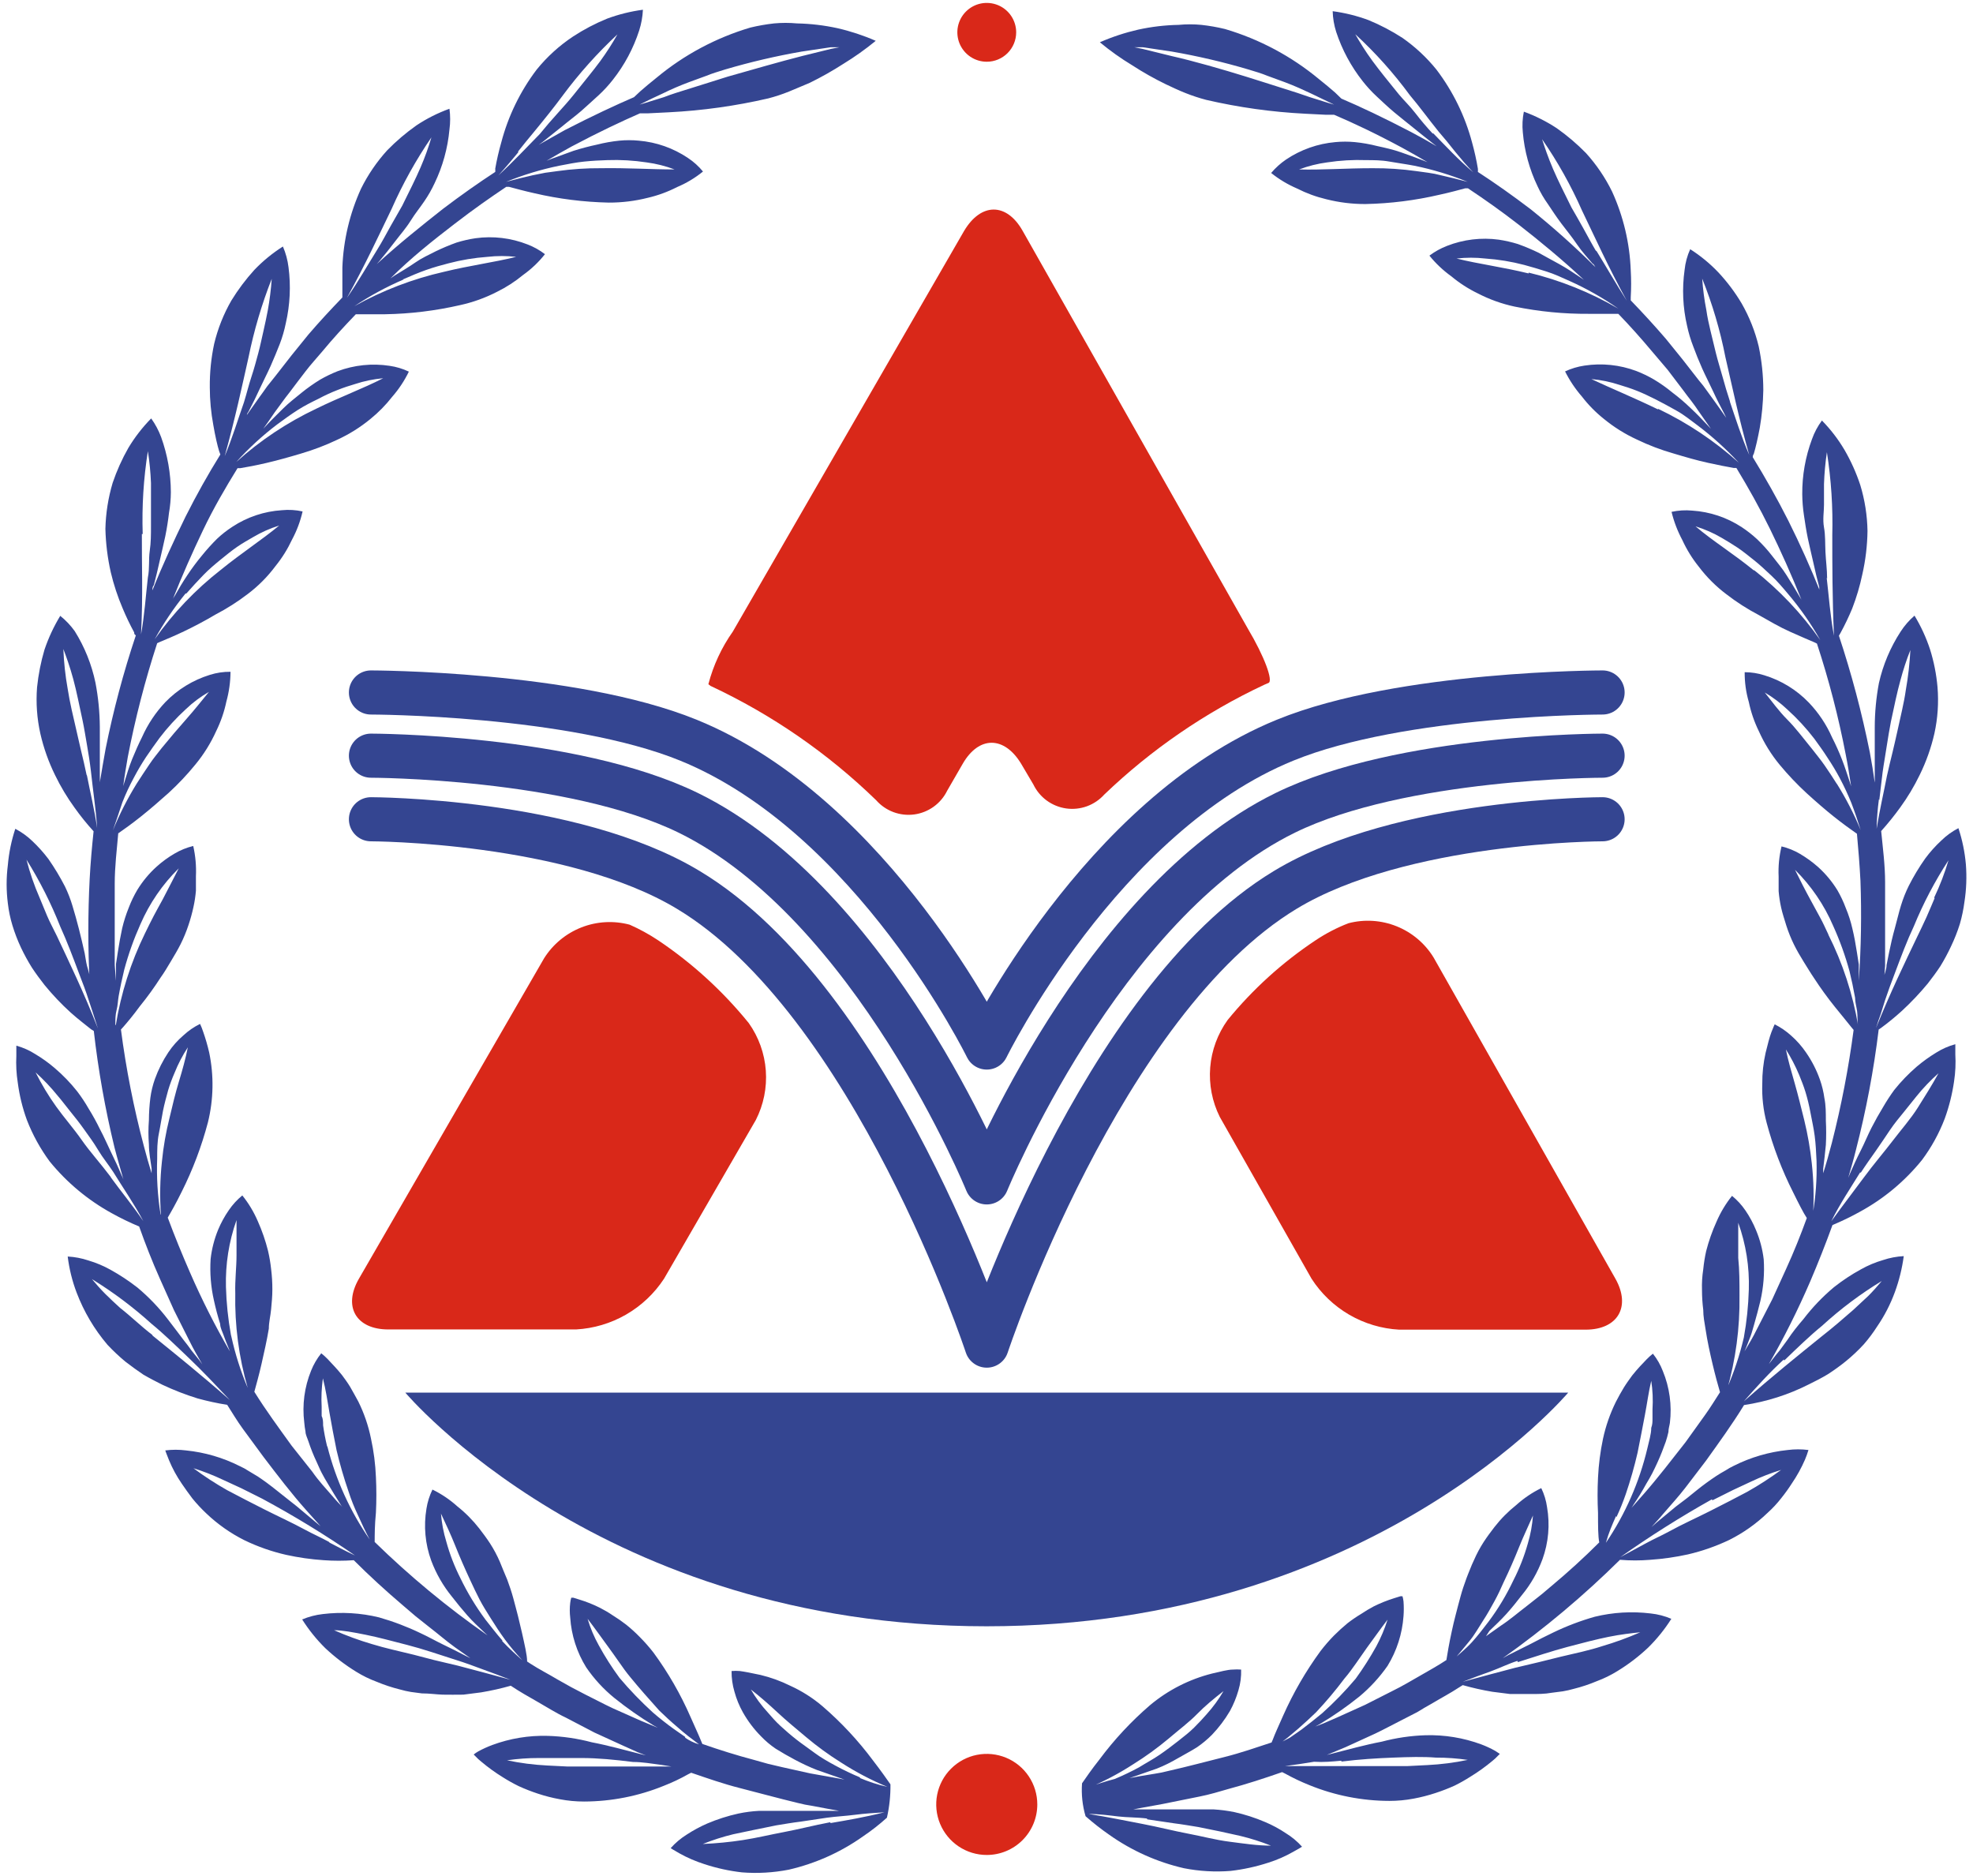 <svg width="142" height="135" viewBox="0 0 142 135" fill="none" xmlns="http://www.w3.org/2000/svg">
<path d="M64.087 128.417C63.818 128.029 63.386 127.418 62.834 126.702C61.769 125.271 60.549 123.961 59.197 122.796C58.486 122.191 57.693 121.689 56.842 121.306C56.171 120.975 55.466 120.72 54.739 120.545C54.113 120.411 53.592 120.307 53.249 120.262C53.05 120.245 52.851 120.245 52.652 120.262C52.647 120.767 52.717 121.269 52.861 121.753C53.002 122.273 53.208 122.774 53.472 123.244C53.827 123.87 54.263 124.447 54.769 124.958C55.089 125.293 55.444 125.593 55.828 125.852C56.26 126.121 56.722 126.389 57.229 126.657C57.736 126.926 58.273 127.179 58.809 127.388L60.434 127.954L60.777 128.074L60.3 127.984L58.303 127.627L56.29 127.179L55.276 126.941L54.263 126.657C53.025 126.33 51.788 125.942 50.55 125.51L50.461 125.301C50.282 124.854 50.014 124.287 49.701 123.572C48.985 121.932 48.09 120.377 47.032 118.935C46.727 118.543 46.399 118.17 46.048 117.817C45.739 117.499 45.41 117.201 45.064 116.923C44.753 116.683 44.43 116.459 44.095 116.252C43.804 116.054 43.5 115.875 43.186 115.715C42.707 115.474 42.208 115.274 41.695 115.119L41.263 114.985H41.114C41.078 115.106 41.053 115.231 41.039 115.357C40.997 115.709 40.997 116.064 41.039 116.416C41.123 117.685 41.517 118.913 42.187 119.994C42.753 120.823 43.436 121.566 44.215 122.2C45.114 122.923 46.06 123.585 47.047 124.183L47.345 124.347L46.123 123.84L44.11 122.945C43.439 122.632 42.783 122.275 42.113 121.947L41.114 121.425L40.13 120.873C39.489 120.486 38.803 120.143 38.162 119.725L37.938 119.576C37.938 119.114 37.76 118.384 37.566 117.504C37.476 117.131 37.387 116.729 37.282 116.311C37.178 115.894 37.059 115.462 36.94 115.014C36.82 114.567 36.671 114.135 36.507 113.688L36.239 113.047L35.971 112.391C35.773 111.935 35.539 111.496 35.27 111.079C35.017 110.691 34.748 110.333 34.495 110.005C34.033 109.413 33.503 108.877 32.914 108.41C32.377 107.926 31.775 107.52 31.125 107.203C30.913 107.636 30.768 108.098 30.693 108.574C30.482 109.83 30.6 111.12 31.036 112.316C31.389 113.256 31.892 114.132 32.527 114.91C32.87 115.357 33.242 115.805 33.63 116.252C34.018 116.699 34.45 117.087 34.852 117.474L35.091 117.698C32.202 115.684 29.485 113.435 26.966 110.974C26.966 110.512 26.966 109.767 27.056 108.858C27.098 108.008 27.098 107.158 27.056 106.308C27.018 105.37 26.899 104.438 26.698 103.521C26.511 102.6 26.205 101.708 25.788 100.867C25.58 100.494 25.401 100.151 25.207 99.823C25.013 99.496 24.805 99.227 24.611 98.959C24.208 98.452 23.821 98.079 23.567 97.796C23.427 97.652 23.277 97.518 23.12 97.394C22.816 97.773 22.57 98.195 22.39 98.646C21.91 99.826 21.741 101.109 21.898 102.373C21.915 102.593 21.945 102.812 21.987 103.029C21.987 103.252 22.121 103.491 22.196 103.729C22.364 104.238 22.563 104.736 22.792 105.22C22.911 105.474 23.016 105.742 23.15 105.995C23.284 106.249 23.433 106.517 23.582 106.756C23.88 107.262 24.193 107.769 24.492 108.246C24.533 108.322 24.583 108.392 24.641 108.455C24.417 108.217 24.178 107.978 23.97 107.725C23.448 107.128 22.911 106.547 22.479 105.921L20.988 104.042C20.064 102.76 19.14 101.508 18.305 100.166C18.424 99.719 18.633 99.004 18.827 98.139C19.02 97.274 19.199 96.514 19.348 95.619C19.348 95.157 19.468 94.71 19.512 94.233C19.557 93.756 19.602 93.294 19.602 92.817C19.604 92.318 19.574 91.82 19.512 91.326C19.465 90.885 19.39 90.446 19.289 90.014C19.107 89.289 18.863 88.58 18.558 87.897C18.272 87.228 17.895 86.601 17.44 86.034C17.068 86.338 16.741 86.695 16.471 87.092C16.163 87.535 15.904 88.01 15.696 88.508C15.421 89.181 15.24 89.888 15.159 90.61C15.095 91.611 15.175 92.615 15.398 93.592C15.517 94.144 15.666 94.71 15.845 95.276C15.845 95.56 16.009 95.843 16.099 96.111C16.188 96.38 16.307 96.648 16.412 96.916L16.546 97.259C15.477 95.418 14.517 93.517 13.668 91.564C13.102 90.267 12.565 88.956 12.073 87.629C12.312 87.226 12.685 86.57 13.072 85.78C13.875 84.181 14.51 82.502 14.966 80.771C15.371 79.124 15.402 77.408 15.055 75.747C14.94 75.243 14.795 74.745 14.623 74.257C14.56 74.063 14.486 73.874 14.399 73.69C13.963 73.904 13.562 74.18 13.206 74.51C12.789 74.865 12.423 75.277 12.118 75.732C11.719 76.332 11.393 76.978 11.149 77.656C10.993 78.095 10.883 78.55 10.821 79.012C10.755 79.546 10.72 80.084 10.717 80.622C10.672 81.203 10.672 81.786 10.717 82.366C10.717 82.948 10.836 83.529 10.911 84.096V84.439C10.717 83.797 10.523 83.142 10.359 82.501C9.626 79.737 9.073 76.928 8.704 74.093L8.868 73.914C9.166 73.571 9.584 73.079 10.061 72.423C10.596 71.766 11.094 71.079 11.552 70.366C11.82 69.993 12.058 69.59 12.297 69.188C12.536 68.785 12.789 68.368 12.998 67.951C13.219 67.508 13.409 67.049 13.564 66.579C13.707 66.154 13.827 65.721 13.922 65.282C14.008 64.894 14.068 64.501 14.101 64.104C14.101 63.91 14.101 63.732 14.101 63.553C14.101 63.374 14.101 63.21 14.101 63.061C14.135 62.33 14.07 61.598 13.907 60.884C13.441 60.998 12.994 61.178 12.58 61.421C12.111 61.692 11.671 62.012 11.268 62.375C10.729 62.863 10.262 63.425 9.882 64.045C9.643 64.449 9.439 64.873 9.271 65.312C9.075 65.796 8.915 66.295 8.794 66.803C8.674 67.354 8.57 67.936 8.481 68.517L8.346 69.382C8.346 69.665 8.346 69.948 8.346 70.231C8.346 70.515 8.346 70.47 8.346 70.589L8.257 69.456V68.278C8.257 67.488 8.257 66.788 8.257 65.923V63.597C8.257 62.375 8.406 61.167 8.51 59.975C8.898 59.706 9.509 59.274 10.195 58.723C10.881 58.171 11.447 57.679 12.148 57.053C12.838 56.42 13.481 55.737 14.071 55.011C14.672 54.28 15.174 53.473 15.562 52.61C15.893 51.938 16.138 51.227 16.292 50.493C16.485 49.794 16.586 49.072 16.59 48.347C16.085 48.341 15.582 48.417 15.1 48.57C13.883 48.946 12.78 49.623 11.895 50.538C11.201 51.274 10.637 52.12 10.225 53.043C9.971 53.55 9.733 54.086 9.509 54.638C9.286 55.19 9.122 55.741 8.958 56.278L8.868 56.576C8.958 55.875 9.077 55.175 9.196 54.489C9.731 51.714 10.438 48.976 11.313 46.289L11.507 46.2C11.939 46.021 12.55 45.768 13.236 45.44C13.922 45.112 14.727 44.694 15.502 44.232C16.324 43.804 17.107 43.305 17.843 42.741C18.594 42.172 19.262 41.5 19.825 40.744C20.299 40.159 20.7 39.518 21.018 38.836C21.361 38.197 21.617 37.515 21.778 36.808C21.289 36.699 20.786 36.669 20.288 36.719C19.016 36.799 17.788 37.211 16.725 37.911C16.331 38.166 15.962 38.455 15.621 38.776C15.236 39.158 14.873 39.561 14.533 39.983C14.16 40.432 13.812 40.899 13.49 41.385C13.162 41.877 12.864 42.369 12.58 42.876C12.53 42.947 12.485 43.022 12.446 43.099C13.117 41.4 13.847 39.76 14.608 38.165C15.368 36.57 16.233 35.094 17.097 33.692H17.306C17.753 33.618 18.409 33.499 19.169 33.32C19.93 33.141 20.75 32.917 21.644 32.649C22.544 32.386 23.421 32.053 24.268 31.65C25.124 31.258 25.925 30.757 26.653 30.159C27.239 29.684 27.77 29.144 28.233 28.549C28.709 28.003 29.11 27.397 29.426 26.745C28.988 26.537 28.52 26.396 28.04 26.328C26.78 26.135 25.491 26.269 24.298 26.715C23.861 26.888 23.438 27.093 23.031 27.327C22.569 27.612 22.126 27.925 21.704 28.266C21.271 28.624 20.794 28.982 20.377 29.399C19.96 29.816 19.542 30.219 19.155 30.636L18.946 30.86C19.229 30.472 19.497 30.07 19.766 29.682L20.541 28.624L20.854 28.221C21.227 27.714 21.614 27.222 21.987 26.73C22.36 26.238 22.777 25.791 23.165 25.329C23.955 24.375 24.775 23.481 25.61 22.616H25.818C26.28 22.616 26.951 22.616 27.727 22.616C29.538 22.585 31.342 22.365 33.108 21.96C34.031 21.759 34.923 21.438 35.762 21.006C36.438 20.674 37.074 20.263 37.655 19.783C38.245 19.363 38.772 18.861 39.221 18.293C38.839 18 38.417 17.764 37.968 17.592C36.78 17.125 35.491 16.971 34.226 17.145C33.762 17.214 33.303 17.319 32.855 17.458C32.347 17.64 31.85 17.849 31.364 18.084C30.857 18.337 30.32 18.591 29.873 18.904C29.426 19.217 28.889 19.53 28.383 19.843L28.099 20.037C29.59 18.546 31.2 17.279 32.691 16.131C34.182 14.983 35.24 14.253 36.433 13.448H36.641C37.089 13.567 37.73 13.746 38.475 13.91C40.226 14.318 42.015 14.542 43.812 14.581C44.757 14.584 45.699 14.469 46.615 14.238C47.35 14.068 48.061 13.807 48.732 13.463C49.403 13.181 50.031 12.804 50.595 12.344C50.287 11.97 49.926 11.643 49.522 11.375C48.466 10.662 47.244 10.23 45.974 10.123C45.508 10.078 45.038 10.078 44.572 10.123C44.034 10.178 43.501 10.273 42.977 10.406C42.411 10.526 41.844 10.675 41.278 10.854L39.638 11.45L39.34 11.569C39.966 11.197 40.577 10.854 41.144 10.541C43.111 9.497 44.766 8.722 46.063 8.155H46.66L48.15 8.081C50.555 7.959 52.945 7.625 55.291 7.082C55.798 6.951 56.296 6.787 56.782 6.59C57.274 6.396 57.751 6.173 58.273 5.964C59.109 5.554 59.92 5.096 60.703 4.592C61.515 4.095 62.292 3.543 63.028 2.938C62.139 2.549 61.216 2.245 60.27 2.028C59.315 1.82 58.341 1.705 57.363 1.685C56.813 1.634 56.259 1.634 55.709 1.685C55.136 1.75 54.569 1.849 54.009 1.983C51.536 2.715 49.238 3.942 47.256 5.591C46.824 5.934 46.436 6.262 46.093 6.56L45.631 6.993C44.319 7.559 42.649 8.334 40.652 9.363L38.773 10.421L39.042 10.227L40.443 9.109C40.905 8.722 41.397 8.364 41.844 7.976C42.291 7.589 42.709 7.186 43.111 6.829C43.472 6.493 43.806 6.129 44.11 5.74C44.947 4.679 45.588 3.478 46.004 2.192C46.157 1.709 46.248 1.208 46.272 0.701C45.391 0.818 44.526 1.033 43.693 1.342C42.839 1.691 42.02 2.12 41.248 2.625C40.257 3.282 39.372 4.086 38.624 5.01C37.439 6.575 36.573 8.358 36.075 10.257C35.899 10.876 35.755 11.503 35.643 12.136C35.651 12.215 35.651 12.295 35.643 12.374C34.435 13.164 33.183 14.044 31.886 15.028C30.395 16.206 28.725 17.532 27.115 19.008L27.324 18.77C27.697 18.322 28.069 17.86 28.442 17.368C28.815 16.876 29.217 16.429 29.56 15.878C29.903 15.326 30.246 14.924 30.544 14.476C30.823 14.07 31.067 13.641 31.275 13.194C31.862 11.977 32.225 10.664 32.348 9.318C32.415 8.823 32.415 8.322 32.348 7.827C31.513 8.129 30.717 8.529 29.978 9.02C29.224 9.552 28.521 10.15 27.876 10.809C27.119 11.641 26.481 12.574 25.982 13.582C25.17 15.364 24.714 17.289 24.641 19.247C24.641 20.052 24.641 20.738 24.641 21.185C24.641 21.185 24.641 21.334 24.641 21.408C23.821 22.258 23.001 23.138 22.196 24.077L20.988 25.568L19.825 27.058L19.229 27.804C19.035 28.072 18.856 28.34 18.663 28.594L17.768 29.861C17.768 29.757 17.872 29.667 17.917 29.563C18.186 29.056 18.454 28.505 18.707 27.953C18.961 27.401 19.244 26.865 19.483 26.328C19.721 25.791 19.945 25.24 20.139 24.748C20.324 24.264 20.468 23.765 20.571 23.257C20.875 21.938 20.94 20.574 20.765 19.232C20.702 18.718 20.567 18.216 20.362 17.741C19.611 18.218 18.92 18.783 18.305 19.426C17.686 20.108 17.132 20.847 16.65 21.632C16.091 22.606 15.674 23.655 15.413 24.748C15.194 25.777 15.089 26.826 15.1 27.878C15.101 28.789 15.186 29.697 15.353 30.592C15.487 31.382 15.651 32.082 15.771 32.47L15.86 32.709C14.975 34.13 14.141 35.62 13.355 37.181C12.521 38.895 11.701 40.654 10.97 42.488C10.97 42.354 10.97 42.235 11.075 42.1C11.224 41.549 11.358 40.967 11.492 40.371C11.626 39.775 11.775 39.178 11.895 38.597C12.014 38.016 12.103 37.434 12.163 36.913C12.249 36.42 12.294 35.922 12.297 35.422C12.292 34.07 12.055 32.728 11.596 31.456C11.418 30.979 11.178 30.528 10.881 30.114C10.253 30.753 9.702 31.464 9.241 32.231C8.783 33.033 8.404 33.877 8.108 34.751C7.788 35.826 7.612 36.939 7.586 38.06C7.612 39.114 7.742 40.163 7.974 41.191C8.183 42.073 8.467 42.936 8.823 43.77C9.071 44.366 9.349 44.948 9.658 45.514C9.658 45.589 9.658 45.663 9.778 45.723C8.882 48.398 8.156 51.127 7.601 53.892C7.452 54.697 7.318 55.502 7.184 56.307C7.191 56.178 7.191 56.049 7.184 55.92C7.184 55.339 7.184 54.742 7.184 54.131C7.184 53.52 7.184 52.909 7.184 52.312C7.176 51.246 7.072 50.184 6.871 49.137C6.597 47.821 6.092 46.564 5.38 45.425C5.084 45.011 4.733 44.64 4.336 44.322C3.871 45.088 3.491 45.903 3.203 46.752C2.941 47.638 2.762 48.546 2.667 49.465C2.58 50.584 2.66 51.709 2.905 52.804C3.141 53.836 3.496 54.836 3.964 55.786C4.361 56.606 4.829 57.389 5.365 58.126C5.787 58.72 6.245 59.288 6.736 59.826C6.617 60.959 6.513 62.107 6.453 63.27C6.326 65.752 6.326 68.24 6.453 70.723C6.46 70.604 6.46 70.485 6.453 70.366C6.453 70.082 6.334 69.799 6.259 69.501C6.185 69.203 6.155 68.905 6.095 68.606C5.961 68.025 5.827 67.414 5.678 66.847C5.529 66.281 5.38 65.714 5.216 65.193C5.074 64.717 4.895 64.253 4.679 63.806C4.326 63.12 3.928 62.457 3.486 61.823C3.14 61.365 2.756 60.936 2.339 60.541C1.971 60.186 1.554 59.885 1.101 59.647C0.822 60.493 0.642 61.368 0.565 62.256C0.448 63.171 0.448 64.098 0.565 65.014C0.627 65.549 0.736 66.078 0.893 66.594C1.062 67.15 1.271 67.693 1.519 68.219C1.75 68.705 2.009 69.178 2.294 69.635C2.577 70.067 2.89 70.485 3.203 70.887C3.776 71.588 4.398 72.246 5.067 72.855C5.663 73.392 6.215 73.794 6.557 74.078L6.751 74.197C7.072 77.023 7.57 79.826 8.242 82.59C8.436 83.35 8.659 84.081 8.883 84.886C8.84 84.769 8.79 84.654 8.734 84.543C8.51 84.006 8.257 83.47 7.989 82.918C7.72 82.366 7.482 81.8 7.199 81.278C6.952 80.767 6.678 80.269 6.379 79.787C6.133 79.357 5.859 78.944 5.559 78.55C5.074 77.936 4.53 77.372 3.934 76.865C3.501 76.494 3.037 76.16 2.547 75.867C2.123 75.596 1.661 75.39 1.176 75.255C1.176 75.255 1.176 75.524 1.176 75.986C1.144 76.634 1.178 77.283 1.28 77.924C1.399 78.84 1.619 79.74 1.936 80.607C2.348 81.669 2.9 82.672 3.576 83.589C4.813 85.108 6.331 86.373 8.048 87.316C8.686 87.67 9.343 87.989 10.016 88.27C10.463 89.537 10.955 90.789 11.507 92.027L12.521 94.293L13.639 96.514C13.922 97.095 14.25 97.647 14.563 98.198L14.339 97.885L13.788 97.2C13.609 96.946 13.43 96.708 13.236 96.469C12.878 95.977 12.491 95.5 12.103 94.978C11.456 94.129 10.716 93.354 9.897 92.668C9.285 92.191 8.637 91.762 7.959 91.386C7.453 91.104 6.918 90.879 6.364 90.715C5.882 90.553 5.38 90.457 4.873 90.431C4.982 91.319 5.197 92.19 5.514 93.025C6.034 94.395 6.786 95.666 7.735 96.782C8.137 97.211 8.565 97.614 9.017 97.99C9.455 98.328 9.887 98.641 10.314 98.929C10.776 99.197 11.239 99.436 11.686 99.659C12.507 100.046 13.353 100.375 14.22 100.643C14.922 100.836 15.633 100.99 16.352 101.105C16.725 101.687 17.067 102.268 17.47 102.82L18.961 104.847C19.96 106.159 20.958 107.471 22.047 108.694L23.075 109.841L22.732 109.558L21.361 108.41L20.645 107.844L19.93 107.277C19.468 106.905 19.006 106.562 18.558 106.264L17.887 105.861C17.689 105.73 17.479 105.615 17.261 105.518C16.05 104.905 14.736 104.521 13.385 104.385C12.89 104.321 12.389 104.321 11.895 104.385C11.895 104.385 11.984 104.654 12.163 105.086C12.41 105.684 12.72 106.253 13.087 106.785C13.311 107.113 13.564 107.471 13.847 107.844C14.156 108.223 14.49 108.582 14.846 108.917C15.664 109.697 16.594 110.35 17.604 110.855C18.556 111.314 19.556 111.664 20.586 111.899C21.479 112.096 22.386 112.225 23.299 112.286C24.018 112.338 24.741 112.338 25.461 112.286C26.594 113.419 27.771 114.493 28.979 115.521L29.903 116.311L30.842 117.057C31.483 117.549 32.08 118.071 32.736 118.548L33.854 119.338L33.496 119.159C32.989 118.891 32.437 118.622 31.886 118.354C31.334 118.086 30.812 117.787 30.261 117.534C29.301 117.072 28.303 116.693 27.279 116.401C25.958 116.08 24.589 115.999 23.239 116.162C22.726 116.219 22.224 116.35 21.748 116.55C22.224 117.302 22.784 117.998 23.418 118.622C24.096 119.256 24.835 119.82 25.625 120.307C26.096 120.6 26.595 120.845 27.115 121.037C27.657 121.263 28.215 121.448 28.785 121.589C29.045 121.664 29.308 121.724 29.575 121.768L30.365 121.872C30.902 121.872 31.409 121.947 31.856 121.962C32.303 121.976 32.84 121.962 33.347 121.962L34.629 121.798C35.348 121.678 36.059 121.519 36.761 121.32C37.387 121.738 38.043 122.111 38.699 122.483C39.355 122.856 40.026 123.288 40.726 123.616L42.783 124.69L44.87 125.644L45.899 126.106L46.481 126.33L46.108 126.24C44.99 125.957 43.767 125.614 42.59 125.39C41.553 125.115 40.487 124.959 39.414 124.928C38.058 124.89 36.706 125.113 35.434 125.584C35.085 125.714 34.747 125.868 34.42 126.046C34.305 126.112 34.196 126.187 34.092 126.27L34.226 126.404C34.351 126.539 34.485 126.663 34.629 126.777C35.121 127.193 35.645 127.572 36.194 127.91C36.565 128.145 36.948 128.359 37.342 128.551C37.789 128.755 38.247 128.934 38.714 129.087C39.23 129.258 39.758 129.393 40.294 129.49C40.869 129.6 41.453 129.655 42.038 129.654C44.006 129.649 45.955 129.265 47.778 128.521C48.383 128.286 48.971 128.007 49.537 127.686L49.745 127.582C50.923 127.984 52.071 128.387 53.249 128.685C54.426 128.983 56.051 129.43 57.423 129.758L57.945 129.878L58.466 129.967L59.495 130.161L60.39 130.325H59.972H58.168C57.557 130.325 56.946 130.325 56.349 130.325C55.753 130.325 55.172 130.325 54.635 130.325C54.134 130.351 53.636 130.416 53.144 130.519C52.379 130.688 51.63 130.927 50.908 131.234C50.389 131.46 49.891 131.729 49.417 132.039C48.991 132.306 48.604 132.633 48.27 133.008C48.27 133.008 48.493 133.157 48.896 133.381C49.465 133.699 50.064 133.958 50.685 134.156C51.566 134.447 52.475 134.647 53.398 134.752C54.524 134.841 55.658 134.775 56.767 134.559C58.691 134.116 60.509 133.301 62.119 132.158C62.721 131.752 63.294 131.304 63.833 130.817C64.013 130.03 64.097 129.224 64.087 128.417ZM46.451 7.32C46.734 7.186 47.136 6.978 47.673 6.739C48.304 6.427 48.951 6.149 49.611 5.904L50.834 5.457C51.266 5.278 51.728 5.144 52.205 4.995C54.008 4.463 55.84 4.035 57.691 3.713L59.793 3.4H60.419L59.808 3.519L57.751 4.026C56.111 4.443 54.054 5.04 52.369 5.517L50.998 5.949L49.76 6.337C48.985 6.575 48.27 6.799 47.778 6.993L46.481 7.395L46.033 7.529L46.451 7.32ZM40.249 11.927C40.875 11.808 41.457 11.688 42.038 11.629C42.62 11.569 43.186 11.539 43.708 11.524C44.655 11.49 45.603 11.545 46.54 11.688C47.228 11.779 47.904 11.949 48.553 12.195C46.883 12.195 45.199 12.076 43.261 12.106C42.208 12.098 41.157 12.168 40.115 12.315L39.235 12.434L38.341 12.613C37.73 12.747 37.089 12.911 36.418 13.09C37.657 12.586 38.939 12.196 40.249 11.927ZM37.267 10.928L37.864 10.183L38.43 9.497C39.191 8.573 39.921 7.663 40.502 6.873C41.678 5.29 42.995 3.818 44.438 2.475C44.063 3.14 43.65 3.782 43.201 4.399C42.664 5.129 42.023 5.889 41.293 6.814C40.935 7.261 40.547 7.693 40.13 8.155C39.712 8.617 39.295 9.095 38.848 9.646C37.938 10.57 36.999 11.584 35.866 12.628C36.477 11.957 36.91 11.435 37.327 10.928H37.267ZM28.994 20.111C29.575 19.858 30.127 19.619 30.678 19.426C31.23 19.232 31.767 19.083 32.288 18.949C33.201 18.709 34.135 18.554 35.076 18.486C35.765 18.407 36.46 18.407 37.148 18.486C35.523 18.889 33.854 19.098 31.96 19.56C29.701 20.072 27.528 20.905 25.505 22.035C26.627 21.286 27.814 20.642 29.053 20.111H28.994ZM28.189 15.028C28.983 13.229 29.941 11.508 31.051 9.885C30.836 10.615 30.577 11.332 30.276 12.031C29.918 12.866 29.456 13.776 28.949 14.804L28.099 16.295C27.801 16.832 27.503 17.398 27.16 17.95C26.474 19.053 25.788 20.261 24.969 21.438C26.325 18.978 27.279 16.906 28.189 15.028ZM19.945 30.547C20.451 30.174 20.944 29.816 21.436 29.503C21.927 29.19 22.434 28.937 22.926 28.698C23.365 28.462 23.818 28.253 24.283 28.072C24.73 27.893 25.148 27.759 25.55 27.64C26.207 27.423 26.888 27.283 27.578 27.222C26.087 27.983 24.492 28.564 22.762 29.414C20.668 30.405 18.73 31.695 17.008 33.245C17.901 32.256 18.884 31.353 19.945 30.547ZM17.887 25.717C18.278 23.788 18.837 21.898 19.557 20.067C19.504 20.827 19.41 21.583 19.274 22.333C19.184 22.78 19.095 23.257 18.961 23.823C18.827 24.39 18.737 24.867 18.588 25.419C18.439 25.97 18.29 26.537 18.096 27.118C17.902 27.7 17.753 28.326 17.559 28.952C17.127 30.174 16.725 31.516 16.173 32.828C16.948 30.04 17.425 27.759 17.887 25.717ZM13.415 42.712C13.832 42.235 14.235 41.802 14.637 41.385C15.04 40.967 15.472 40.61 15.89 40.267C16.307 39.924 16.68 39.626 17.067 39.357C17.455 39.089 17.858 38.865 18.215 38.657C18.807 38.306 19.437 38.026 20.094 37.822C18.812 38.88 17.395 39.79 15.89 41.012C14.067 42.433 12.464 44.116 11.134 46.006C11.776 44.845 12.519 43.742 13.355 42.712H13.415ZM10.27 38.433C10.206 36.438 10.331 34.441 10.642 32.47C10.762 33.23 10.836 33.997 10.866 34.766C10.866 35.213 10.866 35.69 10.866 36.257C10.866 36.823 10.866 37.315 10.866 37.882C10.866 38.448 10.866 39.044 10.776 39.656C10.687 40.267 10.776 40.908 10.642 41.564C10.493 42.861 10.404 44.247 10.15 45.663C10.299 42.831 10.195 40.52 10.21 38.433H10.27ZM8.809 57.739C9.046 57.136 9.32 56.549 9.628 55.98C9.896 55.468 10.19 54.971 10.508 54.489C10.836 53.997 11.164 53.55 11.477 53.117C12.049 52.365 12.688 51.667 13.385 51.03C13.885 50.553 14.441 50.137 15.04 49.793C14.503 50.449 13.996 51.09 13.415 51.746C12.834 52.402 12.252 53.087 11.641 53.833C11.343 54.22 11.015 54.608 10.732 55.04C10.448 55.473 10.135 55.92 9.837 56.397C9.174 57.471 8.6 58.598 8.123 59.766C8.361 59.08 8.585 58.425 8.809 57.739ZM6.229 55.756C6.11 55.175 5.976 54.608 5.842 54.056C5.708 53.505 5.603 52.998 5.499 52.566C5.26 51.537 5.022 50.553 4.873 49.584C4.702 48.633 4.597 47.672 4.56 46.707C4.769 47.258 5.037 48.004 5.275 48.883C5.514 49.763 5.708 50.777 5.946 51.865C6.066 52.431 6.155 53.013 6.259 53.609C6.364 54.206 6.468 54.861 6.543 55.502C6.617 56.144 6.692 56.814 6.781 57.5C6.871 58.186 6.945 58.887 6.99 59.602C6.796 58.246 6.483 56.978 6.259 55.816L6.229 55.756ZM4.053 67.28C3.829 66.817 3.576 66.355 3.382 65.893L2.845 64.596C2.459 63.714 2.145 62.801 1.906 61.868C2.861 63.396 3.674 65.008 4.336 66.683C4.813 67.727 5.246 68.875 5.708 70.112C5.946 70.723 6.185 71.35 6.393 72.005C6.498 72.334 6.617 72.661 6.721 73.004C6.826 73.347 6.945 73.675 7.049 74.018C5.991 71.32 4.977 69.248 4.083 67.339L4.053 67.28ZM8.302 73.735C8.302 73.377 8.302 73.034 8.391 72.691C8.481 72.348 8.481 72.02 8.54 71.692C8.659 71.022 8.794 70.395 8.943 69.784C9.243 68.667 9.632 67.575 10.105 66.519C10.757 65.013 11.694 63.646 12.864 62.494C12.476 63.24 12.103 63.985 11.701 64.745C11.492 65.133 11.268 65.521 11.06 65.923C10.851 66.326 10.642 66.743 10.434 67.175C9.411 69.266 8.703 71.497 8.332 73.794L8.302 73.735ZM7.959 84.692C7.243 83.738 6.468 82.888 5.887 82.053C5.305 81.219 4.619 80.443 4.053 79.653C3.486 78.863 2.994 78.043 2.562 77.178C3.131 77.693 3.66 78.251 4.142 78.848C4.441 79.191 4.724 79.579 5.052 79.981C5.38 80.384 5.723 80.816 6.051 81.278C6.379 81.74 6.736 82.217 7.064 82.769C7.392 83.32 7.795 83.798 8.153 84.349C8.838 85.467 9.643 86.615 10.314 87.882C9.524 86.719 8.689 85.721 7.989 84.752L7.959 84.692ZM11.552 87.375C11.343 86.059 11.263 84.726 11.313 83.395C11.313 82.769 11.313 82.173 11.432 81.591C11.552 81.01 11.626 80.473 11.73 79.951C11.835 79.43 11.969 78.953 12.103 78.46C12.232 78.034 12.386 77.616 12.565 77.208C12.821 76.567 13.141 75.952 13.519 75.375C13.355 76.195 13.132 77 12.878 77.834C12.625 78.669 12.416 79.534 12.193 80.488C11.938 81.502 11.759 82.534 11.656 83.574C11.517 84.856 11.492 86.148 11.581 87.435L11.552 87.375ZM10.955 96.067C10.12 95.426 9.464 94.77 8.645 94.129C8.287 93.801 7.929 93.473 7.586 93.13C7.243 92.787 6.93 92.429 6.617 92.056C8.145 92.995 9.582 94.073 10.911 95.276C11.805 96.007 12.685 96.872 13.639 97.781C14.593 98.69 15.532 99.689 16.546 100.763C14.429 98.899 12.625 97.453 10.985 96.126L10.955 96.067ZM16.62 96.067C16.414 94.929 16.295 93.778 16.262 92.623C16.218 90.985 16.475 89.352 17.023 87.808C17.023 88.225 17.023 88.643 17.023 89.06V90.342C17.023 91.207 16.904 92.116 16.933 93.07C16.887 95.373 17.188 97.67 17.828 99.883C17.323 98.689 16.928 97.452 16.65 96.186L16.62 96.067ZM23.686 110.974C23.12 110.661 22.539 110.408 22.017 110.125C20.973 109.558 19.945 109.096 19.035 108.634C18.126 108.172 17.216 107.71 16.352 107.248C15.51 106.772 14.698 106.244 13.922 105.667C14.651 105.895 15.364 106.174 16.054 106.502L17.381 107.113L18.871 107.859C21.171 109.097 23.401 110.46 25.55 111.943C24.894 111.645 24.298 111.317 23.716 111.019L23.686 110.974ZM23.538 104.072C23.418 103.58 23.323 103.083 23.254 102.581C23.254 102.343 23.254 102.119 23.15 101.911V101.255C23.113 100.568 23.143 99.879 23.239 99.197C23.448 100.002 23.567 100.837 23.716 101.687C23.865 102.537 24.029 103.416 24.223 104.37C24.461 105.378 24.75 106.373 25.088 107.352C25.27 107.917 25.489 108.47 25.744 109.007C25.997 109.573 26.28 110.184 26.608 110.796C25.202 108.77 24.172 106.508 23.567 104.117L23.538 104.072ZM34.748 120.351L32.944 119.874L31.245 119.472L29.754 119.084C28.725 118.831 27.741 118.622 26.773 118.324C25.842 118.051 24.931 117.718 24.044 117.325C24.641 117.325 25.431 117.474 26.325 117.653C27.22 117.832 28.204 118.1 29.307 118.384C30.41 118.667 31.588 119.069 32.84 119.472C33.466 119.666 34.107 119.904 34.748 120.143C35.389 120.381 36.06 120.62 36.731 120.888L34.748 120.351ZM36.15 118.056C35.702 117.549 35.315 117.027 34.942 116.565C34.248 115.63 33.644 114.632 33.138 113.583C32.713 112.745 32.373 111.866 32.124 110.96C31.922 110.3 31.792 109.62 31.737 108.932C32.094 109.692 32.437 110.423 32.765 111.243C33.093 112.063 33.451 112.883 33.854 113.747C34.062 114.195 34.271 114.642 34.51 115.104C34.748 115.566 35.046 116.028 35.344 116.505C35.643 116.982 35.971 117.489 36.343 117.996C36.716 118.503 37.133 118.995 37.596 119.487C37.133 119.084 36.597 118.592 36.15 118.115V118.056ZM48.583 127.135H47.599H45.72C44.513 127.135 43.41 127.135 42.351 127.135C41.814 127.135 41.308 127.135 40.86 127.135L39.37 127.06C38.402 127.011 37.44 126.887 36.492 126.687C37.248 126.576 38.01 126.522 38.773 126.523C39.683 126.523 40.741 126.523 41.874 126.523C43.007 126.523 44.259 126.643 45.556 126.807C46.227 126.807 46.898 126.926 47.584 127.015L48.612 127.179L49.671 127.328L48.583 127.135ZM49.313 125.003L48.478 124.421C47.941 124.034 47.435 123.631 46.987 123.244C46.134 122.467 45.332 121.636 44.587 120.754C44.038 120.008 43.54 119.226 43.096 118.413C42.758 117.809 42.488 117.169 42.291 116.505C42.798 117.161 43.275 117.847 43.782 118.533C44.036 118.891 44.304 119.248 44.557 119.621C44.811 119.994 45.094 120.381 45.392 120.739C46.004 121.484 46.66 122.23 47.45 123.109C47.852 123.497 48.284 123.9 48.761 124.302C49 124.511 49.239 124.719 49.507 124.928C49.775 125.137 50.029 125.331 50.312 125.539C49.909 125.42 49.596 125.256 49.313 125.062V125.003ZM59.748 131.145C58.571 131.368 57.483 131.652 56.454 131.845C55.425 132.039 54.441 132.278 53.472 132.427C52.503 132.576 51.564 132.665 50.58 132.71C51.293 132.424 52.025 132.19 52.772 132.009L54.263 131.696L55.873 131.368C56.424 131.279 57.02 131.175 57.632 131.1L59.525 130.817C60.181 130.727 60.852 130.698 61.537 130.608C62.223 130.519 62.939 130.474 63.654 130.429C62.223 130.787 60.986 130.996 59.778 131.204L59.748 131.145ZM61.88 127.91C61.285 127.661 60.703 127.383 60.136 127.075C59.584 126.777 59.063 126.479 58.645 126.166C58.228 125.852 57.721 125.51 57.304 125.182C56.886 124.854 56.514 124.526 56.171 124.213C55.828 123.9 55.53 123.557 55.261 123.244C54.795 122.738 54.385 122.183 54.039 121.589C54.695 122.096 55.321 122.647 55.962 123.244C56.603 123.84 57.274 124.392 58.019 125.018C58.815 125.688 59.657 126.3 60.539 126.851C61.592 127.531 62.705 128.115 63.863 128.596C63.162 128.446 62.477 128.208 61.91 127.969L61.88 127.91Z" fill="#344591"/>
<path d="M141.488 62.211C141.411 61.324 141.23 60.448 140.951 59.602C140.496 59.836 140.079 60.138 139.714 60.497C139.293 60.888 138.908 61.317 138.566 61.779C138.12 62.409 137.721 63.072 137.373 63.761C137.153 64.208 136.968 64.672 136.822 65.148C136.658 65.67 136.539 66.221 136.375 66.803C136.211 67.384 136.076 67.98 135.957 68.562L135.778 69.456C135.778 69.754 135.644 70.038 135.585 70.321C135.525 70.604 135.585 70.574 135.585 70.694L135.674 69.516V68.293C135.674 67.488 135.674 66.698 135.674 65.893C135.674 65.088 135.674 64.298 135.674 63.493C135.674 62.256 135.51 61.033 135.391 59.811C135.877 59.269 136.335 58.702 136.762 58.111C137.298 57.374 137.767 56.591 138.164 55.771C138.631 54.821 138.986 53.821 139.222 52.789C139.463 51.694 139.538 50.568 139.446 49.45C139.365 48.529 139.185 47.619 138.909 46.737C138.629 45.887 138.254 45.072 137.791 44.307C137.405 44.64 137.068 45.026 136.792 45.455C136.053 46.589 135.523 47.846 135.227 49.167C135.031 50.214 134.931 51.277 134.929 52.342C134.929 52.938 134.929 53.55 134.929 54.161C134.929 54.772 134.929 55.368 134.929 55.95C134.936 56.074 134.936 56.198 134.929 56.322C134.829 55.597 134.71 54.867 134.571 54.131C134.001 51.296 133.26 48.498 132.35 45.753L132.469 45.544C132.778 44.978 133.056 44.396 133.304 43.8C133.613 43.001 133.858 42.178 134.034 41.34C134.268 40.313 134.393 39.263 134.407 38.209C134.388 37.087 134.212 35.973 133.885 34.9C133.595 34.023 133.215 33.179 132.752 32.38C132.298 31.612 131.753 30.901 131.127 30.264C130.823 30.673 130.582 31.125 130.412 31.605C129.939 32.873 129.701 34.217 129.711 35.571C129.716 36.07 129.756 36.568 129.83 37.062C129.905 37.583 129.994 38.165 130.113 38.746C130.233 39.328 130.382 39.909 130.516 40.52C130.65 41.131 130.784 41.698 130.933 42.249C130.933 42.399 130.933 42.533 131.038 42.667C130.322 40.878 129.547 39.149 128.712 37.479C127.907 35.884 127.042 34.363 126.148 32.902C126.148 32.902 126.148 32.753 126.222 32.664C126.357 32.217 126.506 31.576 126.655 30.785C126.807 29.889 126.892 28.982 126.908 28.072C126.906 27.02 126.796 25.971 126.58 24.942C126.319 23.849 125.902 22.8 125.343 21.826C124.871 21.034 124.316 20.294 123.688 19.619C123.079 18.976 122.393 18.41 121.646 17.935C121.432 18.407 121.296 18.91 121.243 19.426C121.054 20.767 121.115 22.132 121.422 23.451C121.53 23.959 121.68 24.458 121.869 24.942C122.048 25.433 122.272 25.985 122.51 26.522C122.749 27.058 123.032 27.595 123.286 28.147C123.539 28.698 123.822 29.25 124.091 29.757L124.24 30.07C123.956 29.652 123.658 29.25 123.375 28.847L122.585 27.759L122.257 27.357L121.094 25.866L119.887 24.375C119.052 23.406 118.217 22.497 117.367 21.617C117.367 21.617 117.367 21.468 117.367 21.393C117.405 20.748 117.405 20.101 117.367 19.456C117.294 17.498 116.838 15.573 116.025 13.79C115.532 12.783 114.899 11.85 114.147 11.018C113.502 10.359 112.798 9.76 112.045 9.229C111.304 8.741 110.508 8.341 109.675 8.036C109.574 8.526 109.548 9.029 109.6 9.527C109.716 10.872 110.075 12.185 110.659 13.403C110.866 13.853 111.116 14.282 111.404 14.685C111.702 15.132 112.015 15.609 112.373 16.086C112.731 16.563 113.118 17.026 113.491 17.577C113.864 18.129 114.251 18.531 114.624 18.978C114.699 18.978 114.758 19.142 114.833 19.232C113.356 17.765 111.803 16.377 110.182 15.073C108.87 14.074 107.603 13.179 106.365 12.374C106.372 12.295 106.372 12.215 106.365 12.136C106.259 11.503 106.12 10.876 105.948 10.257C105.444 8.358 104.573 6.575 103.384 5.01C102.68 4.138 101.857 3.371 100.939 2.729C100.165 2.227 99.347 1.798 98.494 1.447C97.661 1.138 96.796 0.923 95.915 0.806C95.928 1.312 96.014 1.814 96.168 2.297C96.591 3.582 97.237 4.783 98.076 5.845C98.38 6.233 98.714 6.597 99.075 6.933C99.463 7.291 99.88 7.693 100.342 8.081C100.805 8.468 101.267 8.826 101.744 9.214C102.221 9.601 102.683 9.974 103.145 10.332L103.399 10.526C102.758 10.153 102.146 9.81 101.55 9.497C99.552 8.453 97.868 7.663 96.541 7.097L96.094 6.665C95.751 6.366 95.363 6.038 94.931 5.696C92.943 4.047 90.64 2.819 88.163 2.088C87.603 1.952 87.036 1.853 86.463 1.79C85.918 1.738 85.369 1.738 84.823 1.79C83.846 1.808 82.872 1.923 81.916 2.133C80.971 2.349 80.047 2.653 79.159 3.042C79.891 3.651 80.668 4.204 81.484 4.697C82.265 5.204 83.076 5.662 83.914 6.068C84.361 6.277 84.823 6.501 85.315 6.694C85.802 6.888 86.3 7.053 86.806 7.186C89.152 7.73 91.542 8.064 93.947 8.185L95.438 8.26H96.019C97.316 8.811 99.001 9.601 100.909 10.63C101.505 10.958 102.117 11.301 102.743 11.674L102.444 11.554C101.923 11.346 101.371 11.152 100.82 10.958C100.268 10.764 99.672 10.63 99.12 10.511C98.591 10.376 98.053 10.281 97.51 10.227C97.044 10.183 96.575 10.183 96.109 10.227C94.839 10.339 93.619 10.77 92.561 11.48C92.161 11.753 91.8 12.079 91.487 12.449C92.055 12.904 92.682 13.28 93.351 13.567C94.023 13.909 94.734 14.169 95.468 14.342C96.384 14.572 97.325 14.688 98.27 14.685C100.068 14.648 101.857 14.423 103.607 14.014C104.368 13.85 105.009 13.671 105.456 13.552H105.65C106.842 14.342 108.065 15.207 109.332 16.191C110.823 17.354 112.418 18.665 113.998 20.141L113.715 19.947C113.253 19.634 112.761 19.306 112.224 19.008C111.687 18.71 111.18 18.442 110.733 18.188C110.248 17.954 109.75 17.745 109.242 17.562C108.794 17.424 108.335 17.319 107.871 17.249C106.611 17.078 105.328 17.232 104.144 17.696C103.692 17.871 103.265 18.107 102.877 18.397C103.334 18.963 103.866 19.464 104.457 19.888C105.036 20.371 105.672 20.782 106.35 21.11C107.188 21.545 108.081 21.866 109.004 22.064C110.765 22.424 112.559 22.599 114.356 22.586C115.131 22.586 115.847 22.586 116.264 22.586H116.473C117.278 23.421 118.068 24.3 118.843 25.225L120.021 26.611L121.154 28.102C121.333 28.355 121.526 28.594 121.72 28.847C121.914 29.101 122.093 29.354 122.272 29.623L123.137 30.86L122.913 30.621C122.525 30.204 122.123 29.787 121.69 29.384C121.273 28.979 120.83 28.6 120.364 28.251C119.947 27.904 119.503 27.59 119.037 27.312C118.631 27.075 118.208 26.87 117.77 26.701C116.576 26.254 115.288 26.12 114.028 26.313C113.548 26.384 113.081 26.525 112.641 26.73C112.967 27.38 113.372 27.986 113.849 28.534C114.309 29.133 114.839 29.673 115.429 30.144C116.157 30.742 116.959 31.243 117.814 31.635C118.659 32.042 119.537 32.377 120.438 32.634C121.333 32.902 122.153 33.141 122.913 33.305C123.673 33.469 124.314 33.603 124.776 33.678H124.97C125.82 35.079 126.64 36.54 127.385 38.06C128.131 39.581 128.951 41.4 129.651 43.159L129.502 42.905C129.219 42.413 128.906 41.922 128.593 41.415C128.28 40.908 127.892 40.461 127.549 40.013C127.206 39.566 126.834 39.164 126.461 38.806C126.117 38.488 125.748 38.199 125.358 37.941C124.293 37.242 123.066 36.831 121.795 36.748C121.296 36.701 120.793 36.731 120.304 36.838C120.476 37.544 120.736 38.225 121.079 38.865C121.392 39.548 121.787 40.189 122.257 40.774C122.826 41.53 123.499 42.202 124.255 42.771C124.985 43.335 125.763 43.834 126.58 44.262C127.4 44.724 128.071 45.127 128.846 45.47C129.621 45.812 130.158 46.051 130.59 46.23L130.769 46.319C131.63 48.936 132.322 51.605 132.841 54.31C132.991 55.07 133.11 55.801 133.229 56.591L133.14 56.308C132.961 55.771 132.782 55.204 132.573 54.668C132.362 54.124 132.123 53.592 131.858 53.073C131.451 52.147 130.886 51.3 130.188 50.568C129.305 49.649 128.202 48.971 126.983 48.6C126.525 48.453 126.047 48.378 125.567 48.377C125.562 49.103 125.662 49.826 125.865 50.523C126.019 51.257 126.264 51.968 126.595 52.64C126.982 53.504 127.484 54.311 128.086 55.04C128.686 55.764 129.333 56.446 130.024 57.083C130.71 57.709 131.366 58.275 131.962 58.752C132.558 59.23 133.259 59.736 133.647 60.005C133.751 61.123 133.84 62.256 133.9 63.389C133.987 65.789 133.947 68.193 133.781 70.589V70.261C133.781 69.978 133.781 69.695 133.781 69.412L133.647 68.547C133.557 67.966 133.453 67.384 133.319 66.832C133.203 66.323 133.044 65.824 132.841 65.342C132.678 64.903 132.479 64.48 132.245 64.075C131.865 63.455 131.398 62.892 130.859 62.405C130.453 62.045 130.014 61.726 129.547 61.451C129.133 61.208 128.686 61.027 128.22 60.914C128.047 61.626 127.977 62.359 128.011 63.091C128.011 63.24 128.011 63.419 128.011 63.583C128.011 63.747 128.011 63.94 128.011 64.134C128.044 64.53 128.104 64.924 128.19 65.312C128.28 65.729 128.429 66.162 128.563 66.609C128.713 67.079 128.898 67.537 129.115 67.98C129.323 68.398 129.562 68.815 129.815 69.218C130.069 69.62 130.307 70.023 130.561 70.395C131.023 71.106 131.521 71.792 132.051 72.453C132.528 73.049 132.946 73.541 133.259 73.944L133.408 74.122C133.048 76.859 132.525 79.572 131.843 82.247C131.649 82.993 131.44 83.738 131.217 84.439V84.126C131.291 83.559 131.351 82.978 131.41 82.396C131.44 81.815 131.44 81.233 131.41 80.652C131.41 80.085 131.41 79.549 131.306 79.042C131.244 78.58 131.134 78.125 130.978 77.685C130.736 77.004 130.405 76.357 129.994 75.762C129.689 75.311 129.329 74.9 128.921 74.54C128.562 74.214 128.161 73.938 127.728 73.72C127.728 73.72 127.624 73.929 127.49 74.286C127.355 74.644 127.221 75.166 127.072 75.777C126.908 76.506 126.828 77.251 126.834 77.998C126.8 78.943 126.905 79.887 127.147 80.801C127.607 82.532 128.247 84.211 129.055 85.81C129.443 86.6 129.8 87.301 130.039 87.659C129.592 88.896 129.1 90.118 128.548 91.326L127.549 93.517L126.446 95.664C126.178 96.216 125.865 96.737 125.552 97.259L125.686 96.946C125.79 96.678 125.894 96.424 125.999 96.141C126.103 95.858 126.163 95.59 126.252 95.306C126.416 94.74 126.565 94.173 126.699 93.622C126.922 92.645 127.002 91.64 126.938 90.64C126.853 89.917 126.667 89.21 126.386 88.538C126.183 88.041 125.929 87.566 125.626 87.122C125.356 86.724 125.029 86.368 124.657 86.064C124.202 86.631 123.826 87.258 123.539 87.927C123.229 88.609 122.98 89.318 122.794 90.044C122.698 90.477 122.628 90.915 122.585 91.356C122.508 91.849 122.478 92.348 122.495 92.847C122.496 93.32 122.525 93.793 122.585 94.263C122.585 94.74 122.674 95.187 122.749 95.649C122.883 96.544 123.077 97.408 123.256 98.169C123.435 98.929 123.658 99.749 123.792 100.196C123.435 100.748 123.092 101.314 122.704 101.851L121.303 103.804C120.319 105.056 119.35 106.323 118.321 107.501L117.412 108.53C117.472 108.449 117.527 108.364 117.576 108.276C117.889 107.814 118.202 107.307 118.485 106.785C118.634 106.547 118.783 106.279 118.918 106.025C119.052 105.772 119.171 105.503 119.29 105.25C119.529 104.728 119.723 104.221 119.887 103.759C119.963 103.529 120.028 103.295 120.08 103.058C120.08 102.82 120.155 102.611 120.185 102.403C120.337 101.137 120.163 99.854 119.678 98.676C119.505 98.224 119.264 97.801 118.962 97.423C118.805 97.548 118.655 97.682 118.515 97.826C118.247 98.109 117.874 98.482 117.472 98.989C117.278 99.257 117.069 99.54 116.875 99.853C116.681 100.166 116.488 100.524 116.294 100.897C115.878 101.74 115.568 102.631 115.37 103.55C115.176 104.469 115.057 105.401 115.012 106.338C114.969 107.187 114.969 108.038 115.012 108.887C115.012 109.812 115.012 110.557 115.101 111.004C113.998 112.107 112.85 113.151 111.672 114.135C111.374 114.373 111.091 114.642 110.778 114.88L109.869 115.596C109.242 116.073 108.661 116.58 108.02 116.997L106.947 117.758L107.2 117.37C107.603 116.982 108.035 116.58 108.423 116.147C108.81 115.715 109.183 115.253 109.526 114.806C110.165 114.031 110.669 113.154 111.016 112.212C111.449 111.014 111.562 109.725 111.344 108.47C111.278 107.994 111.138 107.531 110.927 107.098C110.277 107.415 109.675 107.822 109.138 108.306C108.55 108.773 108.019 109.308 107.558 109.901C107.304 110.229 107.036 110.587 106.783 110.975C106.514 111.392 106.279 111.831 106.082 112.286C105.978 112.495 105.888 112.719 105.799 112.942C105.709 113.166 105.62 113.375 105.545 113.583C105.381 114.031 105.232 114.463 105.113 114.91C104.994 115.357 104.874 115.79 104.77 116.207C104.666 116.625 104.561 117.027 104.487 117.4C104.293 118.279 104.174 119.01 104.099 119.472C103.488 119.874 102.847 120.232 102.221 120.59C101.595 120.948 100.924 121.35 100.253 121.678L98.255 122.692L96.243 123.601L95.244 124.034L94.663 124.257L94.991 124.078C95.985 123.484 96.936 122.822 97.838 122.096C98.609 121.454 99.291 120.712 99.865 119.889C100.529 118.806 100.923 117.579 101.013 116.311C101.04 115.959 101.04 115.605 101.013 115.253C101 115.127 100.975 115.002 100.939 114.88H100.79L100.357 115.015C99.845 115.173 99.347 115.372 98.867 115.611C98.559 115.774 98.261 115.953 97.972 116.147C97.631 116.351 97.302 116.575 96.988 116.818C96.66 117.087 96.332 117.385 96.004 117.713C95.659 118.065 95.335 118.439 95.035 118.831C93.978 120.276 93.079 121.831 92.352 123.467C92.039 124.183 91.77 124.749 91.606 125.197L91.517 125.405C90.384 125.778 89.266 126.166 88.133 126.449C87 126.732 85.435 127.149 84.108 127.448L83.601 127.567L83.094 127.656L82.095 127.82L81.29 127.969L81.633 127.85L83.258 127.284C83.795 127.075 84.317 126.807 84.749 126.553C85.181 126.3 85.733 126.016 86.15 125.748C86.535 125.484 86.895 125.185 87.224 124.854C87.721 124.335 88.156 123.759 88.521 123.139C88.779 122.667 88.984 122.167 89.132 121.648C89.277 121.165 89.343 120.662 89.326 120.158C89.127 120.141 88.928 120.141 88.729 120.158C88.357 120.158 87.835 120.307 87.239 120.441C85.595 120.854 84.066 121.634 82.766 122.722C81.414 123.886 80.194 125.196 79.129 126.628C78.562 127.343 78.145 127.954 77.876 128.342C77.818 129.141 77.904 129.944 78.13 130.712C78.675 131.192 79.248 131.64 79.844 132.054C81.46 133.196 83.283 134.012 85.211 134.454C86.315 134.671 87.444 134.736 88.565 134.648C89.492 134.541 90.406 134.341 91.293 134.052C91.911 133.857 92.505 133.597 93.067 133.277C93.485 133.053 93.709 132.904 93.709 132.904C93.37 132.526 92.978 132.2 92.546 131.935C92.076 131.619 91.577 131.35 91.055 131.13C90.338 130.823 89.595 130.583 88.834 130.414C88.342 130.314 87.844 130.249 87.343 130.22C86.806 130.22 86.225 130.22 85.614 130.22C85.002 130.22 84.406 130.22 83.795 130.22H82.006H81.559L82.11 130.116C82.796 129.982 83.497 129.878 84.182 129.729L86.329 129.296C86.672 129.222 87.03 129.147 87.388 129.043L88.431 128.745C89.713 128.402 90.995 127.984 92.277 127.537L92.486 127.641C93.054 127.956 93.642 128.235 94.245 128.476C96.073 129.22 98.026 129.605 100 129.609C100.585 129.609 101.169 129.554 101.744 129.445C102.274 129.346 102.797 129.212 103.309 129.043C103.796 128.884 104.258 128.705 104.696 128.506C105.085 128.314 105.463 128.1 105.829 127.865C106.382 127.527 106.911 127.148 107.409 126.732C107.552 126.618 107.687 126.494 107.811 126.359L107.945 126.225L107.603 126.002C107.281 125.823 106.948 125.669 106.604 125.539C105.326 125.068 103.97 124.846 102.608 124.883C101.541 124.916 100.48 125.071 99.448 125.346C98.255 125.569 97.048 125.912 95.915 126.195L95.497 126.3L96.824 125.748L98.911 124.794C99.612 124.466 100.283 124.093 100.969 123.75L102.012 123.214C102.34 123.005 102.683 122.811 103.026 122.618C103.697 122.215 104.383 121.857 105.038 121.425L105.277 121.276C105.973 121.474 106.68 121.633 107.394 121.753L108.691 121.917C109.138 121.917 109.635 121.917 110.182 121.917C110.674 121.917 111.195 121.917 111.672 121.827L112.477 121.723C112.744 121.678 113.008 121.618 113.268 121.544C113.833 121.403 114.386 121.219 114.922 120.993C115.443 120.8 115.942 120.555 116.413 120.262C117.205 119.779 117.945 119.214 118.619 118.577C119.253 117.953 119.814 117.258 120.289 116.505C119.814 116.302 119.312 116.172 118.798 116.118C117.453 115.955 116.09 116.035 114.773 116.356C113.748 116.647 112.751 117.026 111.792 117.489C111.255 117.743 110.703 118.026 110.167 118.309L108.557 119.114L108.154 119.338C111.155 117.212 113.977 114.843 116.592 112.257C117.316 112.318 118.044 112.318 118.769 112.257C119.681 112.195 120.588 112.065 121.482 111.869C122.51 111.629 123.51 111.279 124.463 110.825C125.469 110.32 126.394 109.667 127.206 108.887C127.57 108.56 127.905 108.201 128.205 107.814C128.477 107.475 128.731 107.122 128.965 106.756C129.331 106.22 129.645 105.651 129.905 105.056C130.002 104.827 130.086 104.593 130.158 104.355C129.663 104.291 129.162 104.291 128.667 104.355C127.317 104.495 126.004 104.879 124.791 105.488C124.58 105.589 124.376 105.703 124.18 105.831C123.961 105.951 123.738 106.085 123.509 106.234C123.062 106.532 122.585 106.875 122.123 107.248L121.422 107.814L120.617 108.425L119.231 109.573L118.858 109.901C119.141 109.588 119.424 109.29 119.693 108.962C120.23 108.336 120.781 107.74 121.288 107.084L122.779 105.131C123.718 103.819 124.672 102.507 125.522 101.12C127.147 100.877 128.723 100.374 130.188 99.63C130.65 99.406 131.112 99.168 131.559 98.899C132.008 98.609 132.441 98.296 132.856 97.96C133.312 97.588 133.74 97.185 134.138 96.752C134.493 96.345 134.817 95.911 135.107 95.456C135.631 94.692 136.057 93.865 136.375 92.996C136.683 92.157 136.898 91.287 137.016 90.402C136.508 90.428 136.007 90.523 135.525 90.685C134.969 90.846 134.434 91.071 133.93 91.356C133.249 91.728 132.601 92.157 131.992 92.638C131.173 93.324 130.433 94.099 129.785 94.949C129.398 95.396 129.01 95.873 128.638 96.439L128.101 97.17C127.907 97.394 127.728 97.632 127.549 97.856L127.311 98.169C128.417 96.239 129.412 94.248 130.292 92.206C130.859 90.879 131.395 89.522 131.887 88.166C132.561 87.884 133.218 87.566 133.855 87.212C135.576 86.275 137.096 85.009 138.328 83.484C139.009 82.571 139.561 81.568 139.967 80.503C140.282 79.634 140.507 78.734 140.638 77.82C140.736 77.178 140.766 76.529 140.728 75.882C140.728 75.419 140.728 75.151 140.728 75.151C140.237 75.284 139.77 75.49 139.341 75.762C138.854 76.059 138.391 76.393 137.955 76.761C137.362 77.271 136.818 77.835 136.33 78.446C136.04 78.843 135.771 79.257 135.525 79.683C135.242 80.145 134.958 80.652 134.69 81.174C134.422 81.696 134.198 82.262 133.915 82.814C133.632 83.365 133.393 83.902 133.155 84.439L133.02 84.767C133.214 84.096 133.408 83.44 133.572 82.769C134.308 79.916 134.856 77.017 135.212 74.093L135.391 73.973C135.909 73.592 136.406 73.184 136.882 72.751C137.546 72.137 138.169 71.48 138.745 70.783C139.058 70.38 139.371 69.963 139.654 69.531C139.934 69.073 140.188 68.601 140.415 68.115C140.667 67.589 140.881 67.046 141.056 66.49C141.205 65.972 141.314 65.444 141.384 64.909C141.523 64.017 141.558 63.111 141.488 62.211ZM95.557 7.395L94.275 6.993C93.723 6.799 93.053 6.575 92.277 6.337L91.055 5.949L89.683 5.517C87.999 4.995 85.942 4.399 84.287 4.026L82.23 3.519L81.633 3.4H82.244L84.346 3.713C86.198 4.034 88.03 4.462 89.832 4.995C90.324 5.144 90.787 5.278 91.219 5.457L92.441 5.904C93.202 6.188 93.843 6.486 94.379 6.739L95.587 7.321L96.019 7.529L95.557 7.395ZM103.697 12.613C103.399 12.533 103.1 12.474 102.802 12.434L101.938 12.315C100.896 12.169 99.844 12.099 98.792 12.106C96.854 12.106 95.169 12.24 93.5 12.195C94.149 11.949 94.824 11.779 95.512 11.688C96.444 11.545 97.388 11.49 98.33 11.524C98.867 11.524 99.418 11.524 100 11.629C100.581 11.733 101.177 11.808 101.789 11.927C103.104 12.194 104.392 12.584 105.635 13.09C104.949 12.911 104.308 12.747 103.697 12.613ZM103.13 9.631C102.683 9.154 102.266 8.662 101.863 8.14C101.461 7.619 101.058 7.246 100.685 6.799C99.97 5.919 99.314 5.114 98.777 4.384C98.24 3.653 97.838 2.982 97.54 2.461C98.991 3.796 100.309 5.269 101.475 6.858C102.146 7.648 102.802 8.558 103.548 9.482L104.129 10.168L104.725 10.913C105.143 11.42 105.575 11.942 106.037 12.404C104.979 11.524 104.04 10.496 103.13 9.572V9.631ZM110.018 19.679C108.139 19.217 106.455 19.008 104.83 18.606C105.518 18.527 106.213 18.527 106.902 18.606C107.849 18.672 108.787 18.827 109.705 19.068C110.211 19.202 110.748 19.366 111.315 19.545C111.881 19.724 112.418 19.977 112.984 20.231C114.207 20.78 115.375 21.444 116.473 22.213C114.458 21.04 112.284 20.167 110.018 19.619V19.679ZM114.878 18.084C114.55 17.532 114.251 16.966 113.953 16.429C113.655 15.893 113.357 15.371 113.104 14.938C112.597 13.91 112.135 13 111.777 12.165C111.419 11.331 111.166 10.585 110.987 10.019C112.107 11.638 113.07 13.36 113.864 15.162C114.773 17.04 115.727 19.172 117.084 21.647C116.249 20.335 115.563 19.128 114.878 18.024V18.084ZM119.35 29.474C117.606 28.624 116.025 27.983 114.535 27.282C115.224 27.343 115.904 27.483 116.562 27.7C116.95 27.819 117.382 27.953 117.829 28.132C118.277 28.311 118.709 28.519 119.186 28.758C119.663 28.997 120.14 29.265 120.677 29.563C121.213 29.861 121.661 30.234 122.168 30.607C123.24 31.415 124.238 32.318 125.149 33.305C123.403 31.734 121.44 30.424 119.32 29.414L119.35 29.474ZM124.523 28.937C124.314 28.311 124.135 27.7 123.971 27.103C123.807 26.507 123.628 25.955 123.494 25.404C123.36 24.852 123.226 24.315 123.107 23.808C122.987 23.302 122.883 22.84 122.809 22.318C122.661 21.57 122.562 20.813 122.51 20.052C123.244 21.878 123.803 23.77 124.18 25.702C124.657 27.744 125.119 30.025 125.894 32.738C125.328 31.441 124.911 30.1 124.493 28.877L124.523 28.937ZM126.252 41.072C124.761 39.849 123.271 38.94 122.033 37.882C122.695 38.086 123.33 38.366 123.927 38.716C124.284 38.925 124.657 39.149 125.06 39.417C125.462 39.685 125.835 39.998 126.252 40.326C126.67 40.654 127.072 41.042 127.505 41.444C127.937 41.847 128.31 42.294 128.712 42.771C129.579 43.795 130.347 44.898 131.008 46.066C129.668 44.156 128.056 42.454 126.222 41.012L126.252 41.072ZM131.5 41.638C131.5 40.982 131.41 40.356 131.381 39.73C131.351 39.104 131.381 38.538 131.276 37.956C131.172 37.375 131.276 36.838 131.276 36.331C131.276 35.824 131.276 35.332 131.276 34.84C131.302 34.072 131.371 33.305 131.485 32.544C131.794 34.516 131.924 36.512 131.873 38.508C131.873 40.595 131.873 42.98 131.992 45.753C131.723 44.322 131.619 42.831 131.47 41.579L131.5 41.638ZM132.215 56.442C131.917 55.965 131.619 55.517 131.321 55.085C131.023 54.653 130.695 54.265 130.397 53.878C129.785 53.132 129.234 52.387 128.638 51.791C128.041 51.194 127.534 50.493 127.013 49.838C127.604 50.187 128.154 50.602 128.652 51.075C129.355 51.711 129.999 52.41 130.576 53.162C130.889 53.594 131.217 54.042 131.53 54.533C131.853 55.015 132.151 55.513 132.424 56.024C132.727 56.596 133.001 57.184 133.244 57.783C133.483 58.41 133.706 59.066 133.915 59.736C133.432 58.572 132.853 57.451 132.186 56.382L132.215 56.442ZM78.234 128.715C79.394 128.237 80.507 127.654 81.559 126.971C82.445 126.42 83.292 125.807 84.093 125.137C84.823 124.511 85.584 123.944 86.15 123.363C86.717 122.781 87.403 122.215 88.058 121.708C87.713 122.299 87.308 122.854 86.851 123.363C86.583 123.676 86.269 124.004 85.942 124.332C85.614 124.66 85.211 124.973 84.794 125.301C84.376 125.629 83.944 125.957 83.467 126.285C82.99 126.613 82.453 126.896 81.976 127.194C81.409 127.502 80.827 127.781 80.232 128.029C79.516 128.208 78.875 128.446 78.204 128.655L78.234 128.715ZM82.572 130.936L84.481 131.219C85.092 131.294 85.673 131.398 86.24 131.488L87.85 131.816L89.266 132.129C90.017 132.31 90.754 132.544 91.472 132.829C90.488 132.829 89.534 132.68 88.491 132.546C87.447 132.412 86.538 132.158 85.509 131.965C84.481 131.771 83.392 131.488 82.215 131.264C81.037 131.04 79.755 130.772 78.353 130.548C79.069 130.548 79.844 130.653 80.47 130.727C81.097 130.802 81.857 130.787 82.543 130.876L82.572 130.936ZM91.875 125.659C92.143 125.45 92.426 125.256 92.68 125.047L93.425 124.421C93.887 124.019 94.32 123.616 94.722 123.229C95.449 122.458 96.131 121.647 96.765 120.799C97.078 120.441 97.346 120.053 97.614 119.681L98.375 118.592C98.882 117.907 99.359 117.221 99.865 116.565C99.656 117.224 99.386 117.863 99.06 118.473C98.611 119.283 98.114 120.064 97.57 120.814C96.824 121.699 96.017 122.531 95.155 123.303C94.692 123.691 94.171 124.093 93.664 124.481L92.829 125.062C92.441 125.256 92.143 125.42 91.845 125.599L91.875 125.659ZM96.556 126.777C97.853 126.613 99.105 126.538 100.253 126.494C101.401 126.449 102.43 126.419 103.354 126.494C104.117 126.492 104.879 126.547 105.635 126.658C104.682 126.858 103.715 126.982 102.743 127.03L101.252 127.105C100.745 127.105 100.238 127.105 99.761 127.105C98.688 127.105 97.585 127.105 96.392 127.105H94.513H93.515H92.471L93.544 126.956L94.573 126.792C95.274 126.836 95.87 126.777 96.526 126.717L96.556 126.777ZM104.487 119.621C104.949 119.099 105.352 118.592 105.739 118.13C106.127 117.668 106.425 117.117 106.738 116.639C107.051 116.162 107.304 115.7 107.558 115.238C107.811 114.776 108.02 114.329 108.214 113.882C108.631 113.017 108.989 112.197 109.317 111.377C109.645 110.557 109.973 109.886 110.331 109.066C110.281 109.754 110.156 110.434 109.958 111.094C109.703 112 109.359 112.879 108.929 113.718C108.435 114.769 107.836 115.768 107.14 116.699C106.768 117.191 106.365 117.713 105.933 118.19C105.501 118.667 104.964 119.084 104.457 119.561L104.487 119.621ZM109.242 119.621C110.51 119.219 111.672 118.831 112.791 118.533C113.909 118.235 114.893 117.981 115.772 117.802C116.652 117.623 117.457 117.534 118.053 117.474C117.16 117.864 116.244 118.198 115.31 118.473C114.401 118.771 113.402 118.98 112.328 119.233L110.763 119.621L109.064 120.024L107.26 120.501L105.277 121.037C105.948 120.769 106.619 120.53 107.275 120.292C107.931 120.053 108.587 119.725 109.213 119.532L109.242 119.621ZM116.339 109.186C116.591 108.646 116.815 108.094 117.009 107.531C117.343 106.552 117.627 105.557 117.859 104.549C118.053 103.595 118.217 102.716 118.381 101.866C118.545 101.016 118.649 100.181 118.843 99.376C118.947 100.057 118.977 100.747 118.933 101.433C118.933 101.642 118.933 101.866 118.933 102.089C118.933 102.313 118.933 102.522 118.843 102.76C118.843 103.222 118.679 103.714 118.56 104.251C117.984 106.674 116.974 108.972 115.578 111.034C115.787 110.289 116.055 109.678 116.309 109.111L116.339 109.186ZM123.241 107.978L124.732 107.233L126.044 106.621C126.738 106.293 127.456 106.014 128.19 105.787C127.409 106.363 126.592 106.891 125.745 107.367C124.881 107.829 124.001 108.276 123.062 108.753C122.123 109.23 121.109 109.678 120.08 110.244C119.559 110.527 118.977 110.781 118.411 111.094C117.844 111.407 117.248 111.72 116.622 112.063C118.745 110.563 120.944 109.175 123.211 107.903L123.241 107.978ZM124.284 100.077C124.921 97.863 125.227 95.567 125.194 93.264C125.194 92.31 125.194 91.4 125.104 90.536C125.104 90.104 125.104 89.671 125.104 89.254C125.104 88.836 125.104 88.419 125.104 88.002C125.659 89.544 125.917 91.178 125.865 92.817C125.832 93.972 125.713 95.123 125.507 96.26C125.207 97.544 124.788 98.797 124.255 100.002L124.284 100.077ZM128.414 97.915C129.353 97.006 130.248 96.141 131.142 95.411C132.465 94.2 133.903 93.121 135.435 92.191C135.122 92.563 134.809 92.921 134.466 93.264L133.393 94.263C132.663 94.904 131.902 95.56 131.082 96.201C129.443 97.528 127.639 98.974 125.507 100.852C126.476 99.749 127.4 98.735 128.384 97.841L128.414 97.915ZM130.486 87.48C130.564 86.227 130.534 84.97 130.397 83.723C130.286 82.684 130.107 81.653 129.86 80.637C129.621 79.683 129.413 78.818 129.174 77.984C128.936 77.149 128.697 76.344 128.533 75.524C128.9 76.108 129.22 76.721 129.487 77.357C129.636 77.73 129.815 78.162 129.949 78.61C130.084 79.057 130.203 79.534 130.307 80.1C130.412 80.667 130.531 81.174 130.605 81.74C130.68 82.307 130.71 82.918 130.739 83.544C130.776 84.847 130.681 86.151 130.456 87.435L130.486 87.48ZM133.915 84.409C134.273 83.857 134.645 83.335 135.003 82.829C135.361 82.322 135.674 81.845 136.017 81.338C136.36 80.831 136.688 80.443 137.016 80.041L137.925 78.908C138.408 78.307 138.942 77.748 139.52 77.238C139.043 78.103 138.536 78.908 138.029 79.713C137.523 80.518 136.837 81.293 136.211 82.113C135.585 82.933 134.839 83.798 134.138 84.752C133.438 85.706 132.648 86.719 131.798 87.897C132.424 86.63 133.199 85.482 133.885 84.364L133.915 84.409ZM131.604 67.28C131.395 66.847 131.217 66.43 130.993 66.028L130.352 64.85C129.934 64.089 129.562 63.359 129.189 62.599C130.353 63.752 131.285 65.118 131.932 66.624C132.411 67.679 132.805 68.771 133.11 69.889C133.259 70.5 133.393 71.126 133.512 71.797C133.512 72.125 133.617 72.453 133.661 72.796C133.706 73.138 133.661 73.481 133.736 73.839C133.351 71.542 132.623 69.315 131.574 67.235L131.604 67.28ZM135.257 57.575C135.346 56.889 135.406 56.233 135.495 55.577C135.585 54.921 135.704 54.295 135.793 53.684C135.883 53.073 135.987 52.506 136.091 51.94C136.33 50.822 136.539 49.808 136.777 48.958C136.973 48.219 137.212 47.492 137.493 46.782C137.443 47.746 137.334 48.707 137.165 49.659C137.031 50.613 136.777 51.597 136.554 52.64C136.434 53.147 136.33 53.669 136.211 54.131C136.091 54.593 135.942 55.249 135.808 55.831C135.585 56.993 135.286 58.261 135.063 59.647C135.078 58.916 135.137 58.216 135.227 57.53L135.257 57.575ZM139.237 64.641C139.043 65.088 138.864 65.535 138.656 65.998C138.447 66.46 138.223 66.922 138 67.384C137.09 69.292 136.077 71.364 135.018 73.988C135.122 73.645 135.242 73.302 135.361 72.975L135.674 71.976C135.898 71.32 136.121 70.694 136.36 70.082C136.822 68.845 137.254 67.697 137.746 66.654C138.426 64.999 139.259 63.412 140.236 61.913C139.965 62.834 139.621 63.731 139.207 64.596L139.237 64.641Z" fill="#344591"/>
<path d="M71.004 100.226H29.173C29.173 100.226 43.275 117.042 71.004 117.042C98.732 117.042 112.865 100.226 112.865 100.226H71.004Z" fill="#344591"/>
<path d="M115.34 58.961C115.34 58.961 100.894 58.961 92.501 64.045C79.203 72.08 71.019 96.842 71.019 96.842C71.019 96.842 62.849 72.035 49.537 64.045C41.144 58.976 26.698 58.961 26.698 58.961" stroke="#344591" stroke-width="3.175" stroke-linecap="round" stroke-linejoin="round"/>
<path d="M115.34 54.385C115.34 54.385 100.894 54.385 92.501 58.499C79.203 65.014 71.019 85.095 71.019 85.095C71.019 85.095 62.849 65.014 49.537 58.499C41.144 54.399 26.698 54.385 26.698 54.385" stroke="#344591" stroke-width="3.175" stroke-linecap="round" stroke-linejoin="round"/>
<path d="M115.34 49.837C115.34 49.837 100.894 49.837 92.501 53.266C79.203 58.678 71.019 75.389 71.019 75.389C71.019 75.389 62.849 58.678 49.537 53.266C41.144 49.852 26.698 49.837 26.698 49.837" stroke="#344591" stroke-width="3.175" stroke-linecap="round" stroke-linejoin="round"/>
<path d="M51.132 49.361C55.538 51.419 59.569 54.201 63.058 57.59C63.395 57.973 63.822 58.267 64.3 58.446C64.778 58.624 65.292 58.682 65.798 58.615C66.304 58.547 66.785 58.355 67.199 58.057C67.613 57.758 67.947 57.362 68.171 56.904L69.29 54.966C70.452 52.953 72.271 52.953 73.493 54.966L74.373 56.457C74.594 56.915 74.924 57.313 75.335 57.614C75.745 57.914 76.224 58.109 76.727 58.182C77.231 58.254 77.745 58.201 78.224 58.028C78.702 57.854 79.131 57.565 79.472 57.187C82.852 53.945 86.74 51.276 90.98 49.286L91.293 49.152C91.651 49.018 91.01 47.258 89.803 45.231L73.598 16.608C72.45 14.581 70.616 14.566 69.394 16.608L52.742 45.455C51.933 46.601 51.337 47.884 50.983 49.241L51.132 49.361Z" fill="#D92819"/>
<path d="M47.36 67.667C46.712 67.237 46.029 66.863 45.318 66.549C44.168 66.242 42.95 66.311 41.843 66.745C40.735 67.18 39.795 67.957 39.161 68.964L25.833 92.027C24.67 94.039 25.625 95.679 27.95 95.679H41.457C42.725 95.609 43.959 95.242 45.06 94.608C46.16 93.973 47.096 93.089 47.792 92.027L54.397 80.607C54.957 79.509 55.206 78.278 55.117 77.048C55.028 75.818 54.603 74.636 53.89 73.63C52.023 71.328 49.822 69.318 47.36 67.667Z" fill="#D92819"/>
<path d="M94.692 67.667C92.305 69.252 90.169 71.187 88.356 73.407C87.635 74.408 87.201 75.587 87.101 76.816C87.001 78.046 87.24 79.28 87.79 80.384L94.394 92.027C95.081 93.093 96.01 93.981 97.106 94.619C98.202 95.256 99.434 95.625 100.7 95.694H114.117C116.443 95.694 117.397 94.039 116.264 92.027L103.175 68.905C102.552 67.892 101.62 67.106 100.517 66.664C99.414 66.221 98.198 66.144 97.048 66.445C96.22 66.765 95.43 67.175 94.692 67.667Z" fill="#D92819"/>
<path d="M74.656 129.863C74.656 129.143 74.443 128.44 74.043 127.842C73.644 127.244 73.076 126.777 72.411 126.502C71.746 126.227 71.015 126.155 70.309 126.295C69.604 126.435 68.956 126.782 68.447 127.291C67.938 127.799 67.592 128.447 67.451 129.153C67.311 129.859 67.383 130.59 67.658 131.255C67.934 131.919 68.4 132.488 68.998 132.887C69.596 133.287 70.299 133.5 71.019 133.5C71.984 133.5 72.909 133.117 73.591 132.435C74.273 131.753 74.656 130.827 74.656 129.863Z" fill="#D92819"/>
<path d="M73.136 2.327C73.136 1.908 73.011 1.499 72.779 1.15C72.546 0.802 72.216 0.531 71.829 0.371C71.442 0.211 71.016 0.169 70.606 0.25C70.195 0.332 69.818 0.534 69.522 0.83C69.226 1.126 69.024 1.503 68.942 1.914C68.861 2.324 68.903 2.75 69.063 3.137C69.223 3.523 69.495 3.854 69.843 4.087C70.191 4.319 70.6 4.443 71.019 4.443C71.58 4.443 72.119 4.22 72.516 3.823C72.913 3.426 73.136 2.888 73.136 2.327Z" fill="#D92819"/>
</svg>
